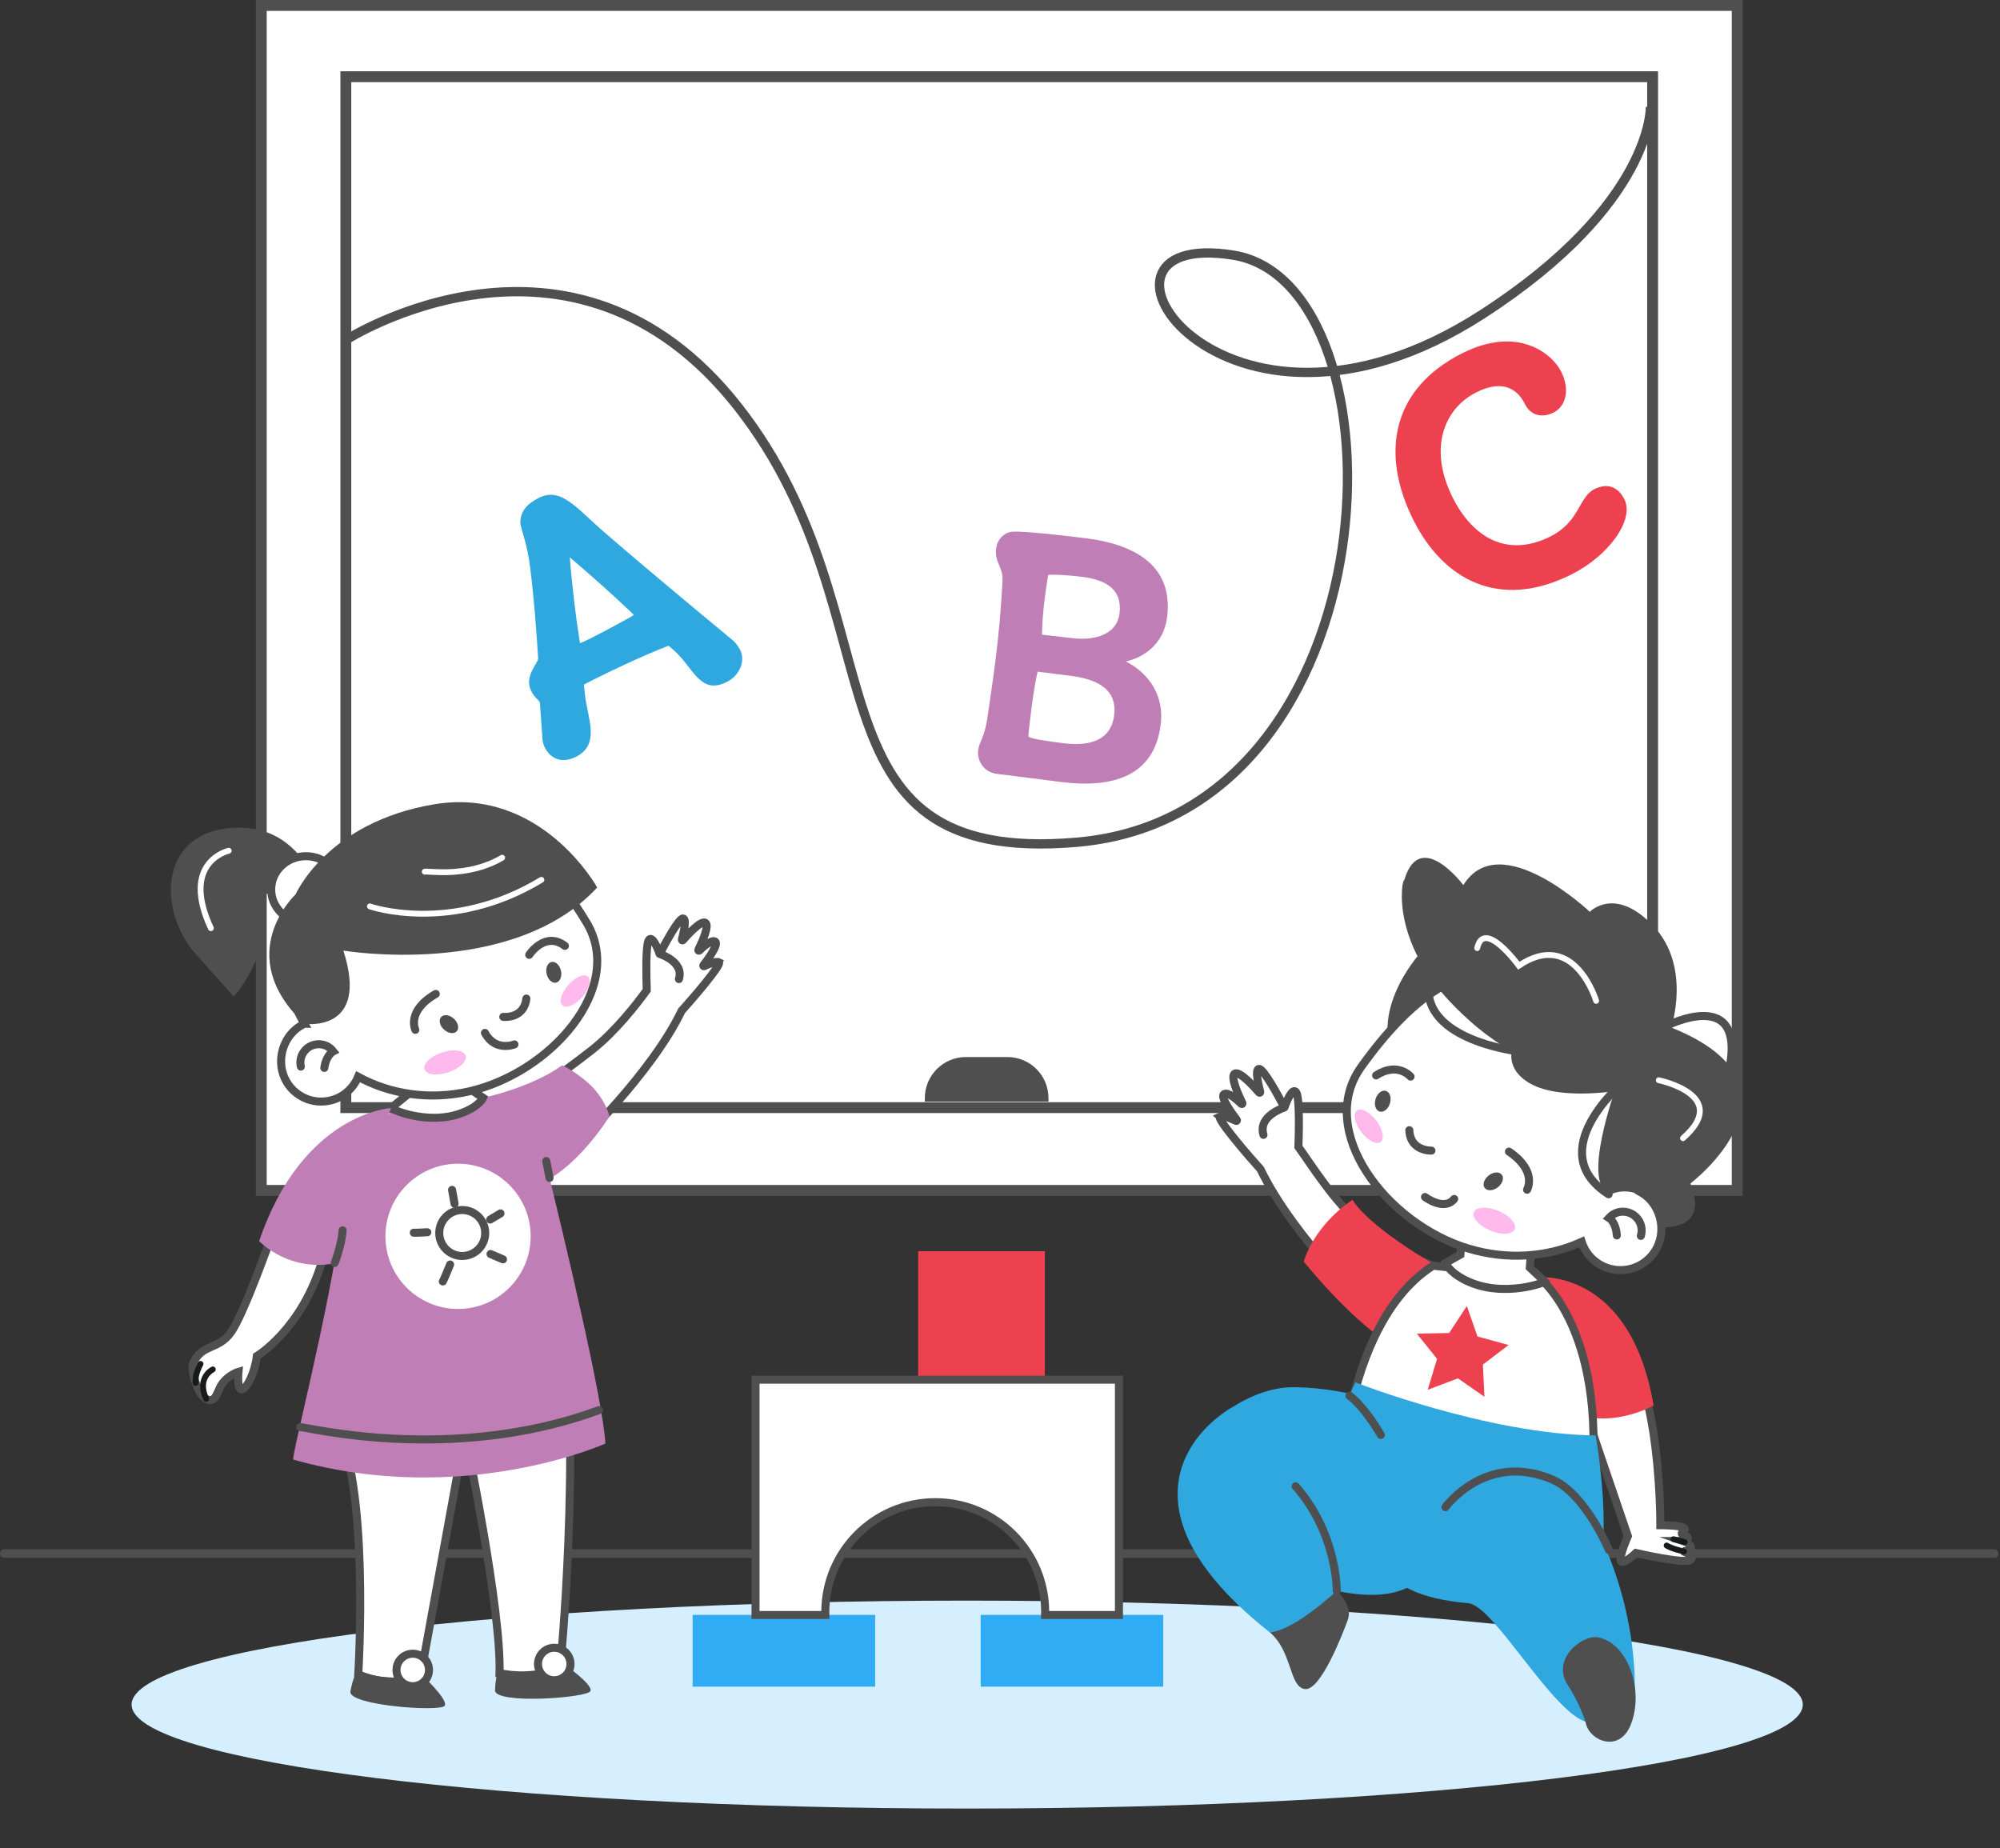<svg width="645" height="596" viewBox="0 0 645 596" fill="none" xmlns="http://www.w3.org/2000/svg">
<rect x="0" y="0" width="645" height="596" fill="#333333" stroke="none"/>
<g id="coll-illu">
<path id="Vector" d="M1.39 501.02H643.11" stroke="#4F4F50" stroke-width="2.79" stroke-miterlimit="10" stroke-linecap="round"/>
<path id="Vector_2" d="M311.92 583.26C460.75 583.26 581.4 568.248 581.4 549.73C581.4 531.212 460.75 516.2 311.92 516.2C163.09 516.2 42.44 531.212 42.44 549.73C42.44 568.248 163.09 583.26 311.92 583.26Z" fill="#D6EFFF"/>
<g id="coll-illu_2">
<path id="Vector_3" d="M560.25 1.75H84.26V383.91H560.25V1.75Z" fill="white" stroke="#4F4F50" stroke-width="3.51" stroke-miterlimit="10" stroke-linecap="round"/>
<path id="Vector_4" d="M532.97 357.21V24.74L111.53 24.74V357.21H532.97Z" fill="white" stroke="#4F4F50" stroke-width="3.51" stroke-miterlimit="10" stroke-linecap="round"/>
<path id="Vector_5" d="M311.48 340.9H324.91C332.21 340.9 338.13 346.82 338.13 354.12V355.27H298.26V354.12C298.26 346.82 304.18 340.9 311.48 340.9Z" fill="#4F4F50"/>
<g id="Group">
<g id="Group_2">
<path id="Vector_6" d="M231.84 310.33C230.91 309.88 228.37 310.98 227.09 311.6C226.9 311.69 226.73 311.47 226.85 311.31C228.26 309.46 231.95 304.4 230.61 303.65C229.43 302.99 226.87 305.24 225.53 306.55C225.37 306.7 225.12 306.52 225.22 306.32C226.39 303.93 228.85 298.47 227.5 297.61C226.09 296.71 221.8 301.41 220.25 303.2C220.11 303.36 219.86 303.22 219.91 303.02C220.43 301.03 221.55 296.26 220.27 296.2C218.83 296.13 213.98 305.28 212.94 307.27C212.86 307.42 212.65 307.4 212.6 307.25C212.09 305.88 210.37 301.58 209.26 303.13C208.13 304.71 208.47 316.16 208.58 319.34C205.22 323.98 198.37 332.76 190.83 338.67C180.18 347.02 168.95 354.53 168.95 354.53L185.65 369.5C185.65 369.5 209.9 346.62 219.84 325.95C222.56 322.98 233 310.93 231.83 310.36L231.84 310.33Z" fill="white" stroke="#4F4F50" stroke-width="2.59" stroke-miterlimit="10" stroke-linecap="round"/>
<g id="Vector_7">
<path d="M212.74 307.64C212.74 307.64 220.7 310.1 218.95 315.75Z" fill="white"/>
<path d="M212.74 307.64C212.74 307.64 220.7 310.1 218.95 315.75" stroke="#4F4F50" stroke-width="2.59" stroke-miterlimit="10" stroke-linecap="round"/>
</g>
</g>
<path id="Vector_8" d="M115.04 412.6C115.04 412.6 95.91 439.41 107.69 458.26C119.47 477.11 115.54 539.94 115.54 539.94C115.54 539.94 126.59 545.31 135.76 539.88L149.93 462.23C149.93 462.23 161.88 519.52 161.09 539.94C161.09 539.94 172.87 545.04 180.62 538.26C180.62 538.26 187.54 469.8 181.26 415.6L115.04 412.59V412.6Z" fill="white" stroke="#4F4F50" stroke-width="2.59" stroke-miterlimit="10" stroke-linecap="round"/>
<path id="Vector_9" d="M94.6 470.72C93.71 470.47 105.71 424.79 110.12 393.09C113.26 370.5 121.22 354.18 144.02 353.53C155.56 353.2 167.02 357.16 173.95 370.81C175.41 373.69 176.47 376.76 177.23 379.9C180.98 395.21 194.5 451.21 195.23 465.55C195.23 465.55 149.37 486.23 94.6 470.72Z" fill="#BF7EB5"/>
<path id="Vector_10" d="M155.8 354.04C155.8 354.04 171 350.93 181.33 343.56C181.33 343.56 186.16 345.82 190.51 350.03C195.18 354.54 196.59 359.97 196.59 359.97C196.59 359.97 183.63 381.28 168.37 383.58C153.11 385.88 155.8 354.04 155.8 354.04Z" fill="#BF7EB5"/>
<path id="Vector_11" d="M130.78 353.53L130.76 338.68L151.57 338.65L151.59 351.24L155.8 354.04C155.8 354.04 154.94 355.91 151.73 357.66C140.33 363.88 126.7 358.02 126.09 357.34L130.79 353.53H130.78Z" fill="white" stroke="#4F4F50" stroke-width="2.59" stroke-miterlimit="10" stroke-linecap="round"/>
<g id="Group_3">
<path id="Vector_12" d="M103.13 288.73C102.83 287.84 97.34 264.96 74.17 267.04C51.01 269.12 51.01 294.06 63.18 307.73L75.36 321.39C75.36 321.39 90.8 304.46 82.49 287.83C82.49 287.83 91.99 287.24 96.74 296.74C101.49 306.24 103.13 288.73 103.13 288.73Z" fill="#4F4F50"/>
<path id="Vector_13" d="M98.66 297.58C104.846 297.58 109.86 292.776 109.86 286.85C109.86 280.924 104.846 276.12 98.66 276.12C92.474 276.12 87.46 280.924 87.46 286.85C87.46 292.776 92.474 297.58 98.66 297.58Z" fill="white" stroke="#4F4F50" stroke-width="2.59" stroke-miterlimit="10" stroke-linecap="round"/>
<g id="Group_4">
<path id="Vector_14" d="M98.17 330.17C96.06 326.54 94.49 323.04 93.53 318.77C88.06 294.49 105.01 269.99 131.38 264.05C157.75 258.12 174.52 273.57 189.02 297.28C202.01 318.51 177.54 346.06 151.17 352C138.39 354.88 125.75 352.85 115.49 347.25C113.95 351.01 110.66 353.99 106.39 354.95C99.44 356.51 92.54 352.15 90.97 345.2C89.61 339.14 92.72 332.64 98.16 330.17H98.17Z" fill="white" stroke="#4F4F50" stroke-width="2.59" stroke-miterlimit="10" stroke-linecap="round"/>
<path id="Vector_15" d="M165.91 336.82C165.91 336.82 159.73 339.33 156.39 333.11" stroke="#4F4F50" stroke-width="2.59" stroke-miterlimit="10" stroke-linecap="round"/>
<path id="Vector_16" d="M180.91 313.05C181.32 314.89 180.62 316.61 179.35 316.9C178.07 317.19 176.71 315.93 176.29 314.09C175.87 312.25 176.58 310.53 177.85 310.24C179.12 309.95 180.49 311.21 180.91 313.05Z" fill="#4F4F50"/>
<path id="Vector_17" d="M146.38 328.54C147.77 329.81 148.18 331.62 147.3 332.59C146.42 333.56 144.58 333.31 143.19 332.04C141.8 330.77 141.39 328.96 142.27 327.99C143.15 327.02 144.99 327.27 146.38 328.54Z" fill="#4F4F50"/>
<path id="Vector_18" d="M97.02 343.98C96.3 340.79 98.31 337.62 101.5 336.9C103.81 336.38 106.11 337.29 107.47 339.04C107.47 339.04 105.21 340.16 104.59 344.4" stroke="#4F4F50" stroke-width="2.59" stroke-miterlimit="10" stroke-linecap="round"/>
</g>
<path id="Vector_19" d="M133.94 332.12C133.94 332.12 130.98 326.04 140.54 320.54" stroke="#4F4F50" stroke-width="2.59" stroke-miterlimit="10" stroke-linecap="round"/>
<path id="Vector_20" d="M170.67 307.93C170.67 307.93 175.74 300.15 182.18 305.05" stroke="#4F4F50" stroke-width="2.59" stroke-miterlimit="10" stroke-linecap="round"/>
<path id="Vector_21" d="M162.3 327.94C162.3 327.94 168.97 328.71 169.75 322.04" stroke="#4F4F50" stroke-width="2.59" stroke-miterlimit="10" stroke-linecap="round"/>
<path id="Vector_22" d="M150.15 340.41C150.74 342.17 148.25 344.59 144.59 345.83C140.93 347.06 137.48 346.64 136.89 344.88C136.3 343.12 138.79 340.7 142.45 339.46C146.11 338.23 149.56 338.65 150.15 340.41Z" fill="#FFB9ED"/>
<path id="Vector_23" d="M189.62 314.95C190.86 316.04 190.02 319.01 187.75 321.58C185.48 324.15 182.64 325.36 181.41 324.27C180.17 323.18 181.01 320.21 183.28 317.64C185.55 315.07 188.39 313.86 189.62 314.95Z" fill="#FFB9ED"/>
<path id="Vector_24" d="M98.17 330.17C98.17 330.17 119.32 333.31 110.74 306.57C110.74 306.57 165.35 315.73 192.6 286.21C192.6 286.21 174.57 253.59 140 259.39C105.43 265.19 95.34 288.41 95.34 288.41C95.34 288.41 74.48 307.86 98.16 330.18L98.17 330.17Z" fill="#4F4F50"/>
<path id="Vector_25" d="M119.29 292.31C119.29 292.31 145.27 301.48 174.6 283.75" stroke="white" stroke-width="1.88" stroke-miterlimit="10" stroke-linecap="round"/>
<path id="Vector_26" d="M73.76 274.36C73.76 274.36 58.02 277.86 68.01 299.34" stroke="white" stroke-width="1.88" stroke-miterlimit="10" stroke-linecap="round"/>
<path id="Vector_27" d="M136.97 281.11C138.47 280.86 150.96 283.11 161.95 276.61" stroke="white" stroke-width="1.88" stroke-miterlimit="10" stroke-linecap="round"/>
</g>
<path id="Vector_28" d="M87.63 398.4C87.63 398.4 78.88 423.24 74.65 429.44C70.42 435.65 64.93 433.19 62.23 439.88C61.59 441.47 63.4 449.46 66.5 451.15C69.6 452.84 70.03 448.61 71.54 446.42C73.64 443.37 76.9 442.42 76.9 442.42C76.9 442.42 76.34 448.35 78.03 448.06C79.72 447.78 82.26 442.42 82.83 437.34C82.83 437.34 97.51 428.59 104 406.3L87.63 398.4Z" fill="white" stroke="#4F4F50" stroke-width="2.59" stroke-miterlimit="10" stroke-linecap="round"/>
<path id="Vector_29" d="M126.09 357.34C126.09 357.34 97.63 358.89 83.57 400.25C83.57 400.25 93.56 410.86 109.28 407.13L126.09 357.34Z" fill="#BF7EB5"/>
<path id="Vector_30" d="M115.1 538.8C115.1 538.8 113.63 541.65 113.01 545.51C112.28 550.04 142.31 552.17 143.44 550.08C144.58 547.99 135.76 539.88 135.76 539.88C135.76 539.88 126.49 543.09 115.09 538.8H115.1Z" fill="#4F4F50"/>
<path id="Vector_31" d="M160.77 538.2C160.77 538.2 159.71 541.23 159.65 545.14C159.57 549.73 189.59 547.58 190.43 545.35C191.26 543.12 181.39 536.34 181.39 536.34C181.39 536.34 172.67 540.83 160.78 538.2H160.77Z" fill="#4F4F50"/>
<path id="Vector_32" d="M147.72 422.14C160.655 422.14 171.14 411.655 171.14 398.72C171.14 385.785 160.655 375.3 147.72 375.3C134.786 375.3 124.3 385.785 124.3 398.72C124.3 411.655 134.786 422.14 147.72 422.14Z" fill="white"/>
<g id="Group_5">
<path id="Vector_33" d="M141.66 397.64C141.66 401.73 144.98 405.05 149.07 405.05C153.16 405.05 156.48 401.73 156.48 397.64C156.48 393.55 153.16 390.23 149.07 390.23C144.98 390.23 141.66 393.55 141.66 397.64Z" stroke="#4F4F50" stroke-width="2.59" stroke-miterlimit="10" stroke-linecap="round"/>
<path id="Vector_34" d="M145.79 383.74L146.6 388.22" stroke="#4F4F50" stroke-width="2.59" stroke-miterlimit="10" stroke-linecap="round"/>
<path id="Vector_35" d="M133.44 397.54C133.47 397.65 137.81 397.4 137.81 397.4" stroke="#4F4F50" stroke-width="2.59" stroke-miterlimit="10" stroke-linecap="round"/>
<path id="Vector_36" d="M142.81 413.26C143.15 412.8 145.16 407.8 145.16 407.8" stroke="#4F4F50" stroke-width="2.59" stroke-miterlimit="10" stroke-linecap="round"/>
<path id="Vector_37" d="M158.2 404.42L162.21 406.14" stroke="#4F4F50" stroke-width="2.59" stroke-miterlimit="10" stroke-linecap="round"/>
<path id="Vector_38" d="M158.08 393.32C159.56 392.41 161.41 391.32 161.41 391.32" stroke="#4F4F50" stroke-width="2.59" stroke-miterlimit="10" stroke-linecap="round"/>
</g>
<path id="Vector_39" d="M107.94 407.3C107.94 407.3 110.27 401.27 110.49 396.78" stroke="#4F4F50" stroke-width="2.59" stroke-miterlimit="10" stroke-linecap="round"/>
<g id="Vector_40">
<path d="M68.63 441.64C68.63 441.64 63.29 444.21 66.5 451.16Z" fill="white"/>
<path d="M68.63 441.64C68.63 441.64 63.29 444.21 66.5 451.16" stroke="#171C1B" stroke-width="1.88" stroke-miterlimit="10" stroke-linecap="round"/>
</g>
<g id="Vector_41">
<path d="M64.67 439.86C64.67 439.86 62.76 443.23 63.08 445.99Z" fill="white"/>
<path d="M64.67 439.86C64.67 439.86 62.76 443.23 63.08 445.99" stroke="#171C1B" stroke-width="1.88" stroke-miterlimit="10" stroke-linecap="round"/>
</g>
<path id="Vector_42" d="M133.11 543.8C136.004 543.8 138.35 541.454 138.35 538.56C138.35 535.666 136.004 533.32 133.11 533.32C130.216 533.32 127.87 535.666 127.87 538.56C127.87 541.454 130.216 543.8 133.11 543.8Z" fill="white" stroke="#4F4F50" stroke-width="2.59" stroke-miterlimit="10" stroke-linecap="round"/>
<path id="Vector_43" d="M178.74 541.88C181.634 541.88 183.98 539.534 183.98 536.64C183.98 533.746 181.634 531.4 178.74 531.4C175.846 531.4 173.5 533.746 173.5 536.64C173.5 539.534 175.846 541.88 178.74 541.88Z" fill="white" stroke="#4F4F50" stroke-width="2.59" stroke-miterlimit="10" stroke-linecap="round"/>
<path id="Vector_44" d="M177.23 379.89L176.17 374.43" stroke="#4F4F50" stroke-width="2.59" stroke-miterlimit="10" stroke-linecap="round"/>
<path id="Vector_45" d="M96.82 460.27C97.92 459.9 145.37 472.41 193.19 454.75" stroke="#4F4F50" stroke-width="2.59" stroke-miterlimit="10" stroke-linecap="round"/>
</g>
<g id="Group_6">
<g id="Group_7">
<path id="Vector_46" d="M393.45 360.1C394.46 359.61 397.22 360.81 398.62 361.48C398.82 361.58 399.02 361.34 398.88 361.16C397.34 359.15 393.33 353.64 394.79 352.83C396.08 352.12 398.85 354.55 400.32 355.99C400.49 356.16 400.76 355.96 400.66 355.74C399.39 353.14 396.71 347.2 398.18 346.26C399.72 345.28 404.38 350.39 406.06 352.34C406.21 352.51 406.48 352.36 406.43 352.14C405.86 349.98 404.64 344.79 406.03 344.72C407.59 344.64 412.88 354.59 414.01 356.76C414.09 356.92 414.32 356.9 414.38 356.73C414.93 355.24 416.8 350.56 418.01 352.25C419.24 353.97 418.87 366.42 418.74 369.88C422.4 374.92 430.74 388.28 438.94 394.71C450.53 403.79 461.85 408.15 461.85 408.15L443.69 424.43C443.69 424.43 417.32 399.55 406.5 377.06C403.54 373.83 392.18 360.73 393.46 360.11L393.45 360.1Z" fill="white" stroke="#4F4F50" stroke-width="2.59" stroke-miterlimit="10" stroke-linecap="round"/>
<g id="Vector_47">
<path d="M414.22 357.17C414.22 357.17 405.57 359.85 407.47 365.99Z" fill="white"/>
<path d="M414.22 357.17C414.22 357.17 405.57 359.85 407.47 365.99" stroke="#4F4F50" stroke-width="2.59" stroke-miterlimit="10" stroke-linecap="round"/>
</g>
</g>
<path id="Vector_48" d="M436.21 386.93C436.21 386.93 439.44 393.95 461.47 407.17C461.47 407.17 448.41 422.33 444.24 430.66C444.24 430.66 434.42 423.82 420.44 406.86C420.44 406.86 423.41 395.56 436.2 386.93H436.21Z" fill="#EE4150"/>
<path id="Vector_49" d="M512.56 458.93L524.99 495.4C524.99 495.4 522.29 501.51 522.67 503.31C523.05 505.11 527.6 500.84 527.6 500.84C527.6 500.84 543.14 504.43 545.13 503.1C547.12 501.77 542.56 500.2 542.56 500.2C542.56 500.2 545.02 500.58 545.29 499.25C545.56 497.92 542.87 496.99 542.87 496.99C542.87 496.99 544.36 496.99 544.31 496.06C544.28 495.41 543.22 495 542.57 494.81C542.36 494.75 542.29 494.49 542.43 494.32C542.92 493.74 543.87 493.43 543.08 492.77C541.99 491.86 535.46 491.87 535.46 491.87C535.46 491.87 535.91 430.63 514.67 427.32C514.67 427.32 507.27 447.46 512.56 458.92V458.93Z" fill="white" stroke="#4F4F50" stroke-width="2.59" stroke-miterlimit="10" stroke-linecap="round"/>
<path id="Vector_50" d="M496.28 411.94C496.28 411.94 525.78 409.08 533.29 453.27C533.29 453.27 524.01 458.57 513.4 457.25C513.4 457.25 510.96 424.09 496.27 411.95L496.28 411.94Z" fill="#EE4150"/>
<path id="Vector_51" d="M438.8 481.14C432.26 476.14 432.86 468.42 434.83 458.05C437.92 441.75 445.42 418.85 462.16 408.19L496.29 411.94C496.29 411.94 519.73 429.62 512.55 485.01C512.55 485.01 465.78 501.77 438.81 481.14H438.8Z" fill="white" stroke="#4F4F50" stroke-width="2.59" stroke-miterlimit="10" stroke-linecap="round"/>
<path id="Vector_52" d="M473.06 421.19L476.49 431.02L486.53 433.77L478.24 440.06L478.73 450.46L470.18 444.52L460.44 448.2L463.44 438.23L456.94 430.11L467.35 429.89L473.06 421.19Z" fill="#EE4150"/>
<path id="Vector_53" d="M433.91 452.55L437.12 445.82C437.12 445.82 479.97 462.6 514.59 462.92C514.59 462.92 521.25 500.25 513.22 511.4C513.22 511.4 442.25 468.25 433.91 452.55Z" fill="#2FA7DF"/>
<g id="Vector_54">
<path d="M537.49 498.42C537.49 498.42 538.79 499.41 543.09 500.35Z" fill="white"/>
<path d="M537.49 498.42C537.49 498.42 538.79 499.41 543.09 500.35" stroke="#171C1B" stroke-width="1.88" stroke-miterlimit="10" stroke-linecap="round"/>
</g>
<path id="Vector_55" d="M539.69 496.39L543.3 497.31" stroke="#171C1B" stroke-width="1.88" stroke-miterlimit="10" stroke-linecap="round"/>
<g id="Group_8">
<path id="Vector_56" d="M532.94 395.56C532.94 395.56 552.1 398.8 545.15 381.68C545.15 381.68 586.39 350.36 538.97 331.37C538.97 331.37 545.59 311.68 533.19 298.61C520.79 285.54 512.71 294.07 512.71 294.07C512.71 294.07 483.66 266.5 471.93 285.44C471.93 285.44 457.9 266.74 452.86 283.88C447.81 301.02 513.33 308.52 514.15 309.24C514.97 309.96 536.38 336.17 534.32 356.95C532.26 377.73 519.75 384.39 532.95 395.57L532.94 395.56Z" fill="#4F4F50"/>
<path id="Vector_57" d="M493.36 408.78L494.59 392.67L472.02 390.95L470.98 404.6L466.19 407.3C466.19 407.3 466.97 409.4 470.31 411.56C482.17 419.23 497.43 413.99 498.14 413.3L493.36 408.79V408.78Z" fill="white" stroke="#4F4F50" stroke-width="2.59" stroke-miterlimit="10" stroke-linecap="round"/>
<g id="Group_9">
<path id="Vector_58" d="M458.93 306.31C458.93 306.31 441.29 324.65 449.77 342.11C458.25 359.57 483.87 313.92 458.93 306.31Z" fill="#4F4F50"/>
<path id="Vector_59" d="M529.04 384.43C531.47 380.9 533.33 377.45 534.63 373.18C542.05 348.87 526.67 322.63 500.27 314.57C473.87 306.51 455.62 320.96 439.04 344C424.19 364.63 447 394.55 473.4 402.61C486.19 406.51 499.21 405.42 510.09 400.5C511.37 404.45 514.49 407.74 518.77 409.04C525.73 411.16 533.09 407.25 535.21 400.29C537.06 394.22 534.39 387.37 529.04 384.43Z" fill="white" stroke="#4F4F50" stroke-width="2.59" stroke-miterlimit="10" stroke-linecap="round"/>
<path id="Vector_60" d="M459.56 386.03C459.56 386.03 465.73 390.7 468.98 386.67" stroke="#4F4F50" stroke-width="2.59" stroke-miterlimit="10" stroke-linecap="round"/>
<path id="Vector_61" d="M443.62 354.43C443.06 356.27 443.64 358.08 444.92 358.47C446.2 358.86 447.69 357.69 448.25 355.85C448.81 354.01 448.23 352.2 446.95 351.81C445.67 351.42 444.18 352.59 443.62 354.43Z" fill="#4F4F50"/>
<path id="Vector_62" d="M480.09 379.09C478.58 380.28 478.02 382.09 478.84 383.14C479.66 384.19 481.56 384.08 483.07 382.89C484.58 381.7 485.14 379.89 484.32 378.84C483.5 377.79 481.6 377.9 480.09 379.09Z" fill="#4F4F50"/>
<g id="Vector_63">
<path d="M529.17 398.58C530.14 395.39 528.35 392.01 525.15 391.03C522.84 390.32 520.43 391.07 518.91 392.75C518.91 392.75 521.13 394.06 521.43 398.43" fill="white"/>
<path d="M529.17 398.58C530.14 395.39 528.35 392.01 525.15 391.03C522.84 390.32 520.43 391.07 518.91 392.75C518.91 392.75 521.13 394.06 521.43 398.43" stroke="#4F4F50" stroke-width="2.59" stroke-miterlimit="10" stroke-linecap="round"/>
</g>
<path id="Vector_64" d="M454.46 300.62C453.43 301.1 468.09 342.59 521.22 350.53C521.22 350.53 509.23 383.37 519.82 385.02L519.72 385.08C519.72 385.08 528.7 380.57 535.84 392.26C535.84 392.26 567.21 357.03 538.97 331.36C538.97 331.36 527.46 266.94 454.46 300.61V300.62Z" fill="#4F4F50"/>
<path id="Vector_65" d="M452.86 283.87C452.18 283.11 447.59 305.33 472.08 327.39L479.67 292.12C479.67 292.12 464.19 296.43 452.86 283.87Z" fill="#4F4F50"/>
</g>
<path id="Vector_66" d="M514.76 322.78C514.76 322.78 507.74 299.36 489.82 311.43C489.82 311.43 478.59 296.05 476.4 305.76" stroke="white" stroke-width="1.88" stroke-miterlimit="10" stroke-linecap="round"/>
<path id="Vector_67" d="M534.96 348.38C534.96 348.38 558.55 353.22 542.77 367.06" stroke="white" stroke-width="1.88" stroke-miterlimit="10" stroke-linecap="round"/>
<path id="Vector_68" d="M523.39 351.5C523.39 351.5 503.63 355.19 493.5 349.45C482.38 343.15 489.81 333.15 489.81 333.15C489.81 333.15 525.24 326.64 523.4 351.5H523.39Z" fill="#4F4F50"/>
<path id="Vector_69" d="M492.48 383.68C492.48 383.68 495.96 377.72 486.64 371.39" stroke="#4F4F50" stroke-width="2.59" stroke-miterlimit="10" stroke-linecap="round"/>
<path id="Vector_70" d="M454.9 347.2C454.9 347.2 450.73 342.32 443.79 346.82" stroke="#4F4F50" stroke-width="2.59" stroke-miterlimit="10" stroke-linecap="round"/>
<path id="Vector_71" d="M461.64 371.07C461.64 371.07 454.79 371.35 454.51 364.49" stroke="#4F4F50" stroke-width="2.59" stroke-miterlimit="10" stroke-linecap="round"/>
<path id="Vector_72" d="M475.34 390.89C474.6 392.63 476.95 395.29 480.59 396.83C484.23 398.37 487.77 398.2 488.51 396.45C489.25 394.7 486.9 392.05 483.26 390.51C479.62 388.97 476.08 389.15 475.34 390.89Z" fill="#FFB9ED"/>
<path id="Vector_73" d="M437.59 358.16C436.25 359.17 436.88 362.26 438.99 365.06C441.1 367.85 443.9 369.3 445.25 368.28C446.59 367.27 445.96 364.18 443.85 361.38C441.74 358.58 438.94 357.14 437.59 358.16Z" fill="#FFB9ED"/>
<path id="Vector_74" d="M489.47 339.04C489.47 339.04 455.78 335.09 461.31 314.86" stroke="#4F4F50" stroke-width="2.59" stroke-miterlimit="10" stroke-linecap="round"/>
<path id="Vector_75" d="M523.38 349.14C523.38 349.14 497.1 371.29 518.78 385.16" stroke="#4F4F50" stroke-width="2.59" stroke-miterlimit="10" stroke-linecap="round"/>
<path id="Vector_76" d="M537.06 331.01C537.06 331.01 565.72 316.15 556.7 348.97" stroke="#4F4F50" stroke-width="2.59" stroke-miterlimit="10" stroke-linecap="round"/>
</g>
<path id="Vector_77" d="M527.13 547.08C527.13 547.08 516.28 556.38 512.07 555.47C501 553.06 481.84 517.83 473.62 517.06C455.8 515.39 453.29 510.92 451.16 511.14C444.12 497.89 443.16 489.5 443.16 489.5C443.87 482.44 496.82 459.85 513.06 489.5C529.3 519.15 527.13 547.08 527.13 547.08Z" fill="#2FA7DF"/>
<path id="Vector_78" d="M472.78 469.52C472.78 469.52 454.28 448.33 418.15 447.37C411.01 447.18 404.14 449.62 397.7 453.66C397.7 453.66 397.693 453.663 397.68 453.67C397.07 453.99 396.47 454.36 395.86 454.77C394.22 455.85 392.56 457.12 390.97 458.54C379.05 469.24 370.49 489.57 398.66 516.98C401.8 520.04 405.4 523.19 409.5 526.42C409.5 526.42 425.43 526.82 431.11 513.06C439.95 514.94 449.97 515.33 456.72 510.31C484.35 489.8 472.79 469.53 472.79 469.53L472.78 469.52Z" fill="#2FA7DF"/>
<path id="Vector_79" d="M431.1 513.05C431.1 513.05 436.38 517.69 434.69 522.34C433 526.98 425.82 545.56 420.76 544.72C415.69 543.88 416.81 532.6 409.5 526.41C409.5 526.41 415.69 526.99 431.11 513.05H431.1Z" fill="#4F4F50"/>
<path id="Vector_80" d="M431.1 513.05C431.1 513.05 431.33 494.64 417.85 479.34" stroke="#4F4F50" stroke-width="2.59" stroke-miterlimit="10" stroke-linecap="round"/>
<path id="Vector_81" d="M466.16 486.05C466.16 486.05 479.24 468.03 500.62 477.14C511.29 481.69 518.87 499.87 518.87 499.87" stroke="#4F4F50" stroke-width="2.59" stroke-miterlimit="10" stroke-linecap="round"/>
<path id="Vector_82" d="M435.21 450.13C435.21 450.13 439.5 452.91 445.31 462.76" stroke="#4F4F50" stroke-width="2.59" stroke-miterlimit="10" stroke-linecap="round"/>
<path id="Vector_83" d="M511.31 555.27C511.31 555.27 509.4 549.17 505.7 543.6C500.1 535.19 510.03 527.29 515.13 528.02C524.47 529.35 530.55 544.61 525.9 556.27C522.19 565.57 512.27 561.38 511.32 555.28L511.31 555.27Z" fill="#4F4F50"/>
</g>
<g id="Group_10">
<path id="Vector_84" d="M336.96 403.52H296.11V444.37H336.96V403.52Z" fill="#EE4150"/>
<path id="Vector_85" d="M282.24 520.8H223.37V543.95H282.24V520.8Z" fill="#30ACF4"/>
<path id="Vector_86" d="M375.14 520.8H316.27V543.95H375.14V520.8Z" fill="#30ACF4"/>
<path id="Vector_87" d="M360.86 444.95V520.83H337.06C337.07 520.51 337.07 520.21 337.07 519.9C337.07 500.32 321.2 484.45 301.62 484.45C282.04 484.45 266.16 500.32 266.16 519.9C266.16 520.21 266.16 520.51 266.17 520.83H243.66V444.95H360.86Z" fill="white" stroke="#4F4F50" stroke-width="2.59" stroke-miterlimit="10" stroke-linecap="round"/>
</g>
<path id="Vector_88" d="M111.53 109.65C111.53 109.65 184.5 62.9 238.09 131.31C291.68 199.72 256.44 279.49 347.33 271.62C451.17 262.63 454.73 91.4 397.72 82.28C340.71 73.16 393.58 155.94 478.07 101.34C533.33 65.64 532.27 34.39 532.27 34.39" stroke="#4F4F50" stroke-width="3" stroke-miterlimit="10"/>
<path id="a" d="M234.32 219.96C225.64 224.31 223.56 215.01 217.04 209.48L215.64 208.24C207.16 211.46 194.65 217.47 188.3 220.79L188.61 223.74C189.4 231.5 193.8 240.02 185.74 244.07C181.09 246.4 177.47 244.6 175.71 241.08C175.35 240.36 174.88 239.17 174.88 237.36L174.14 226.86C174.09 225.72 172.33 225.31 171.14 222.42C169.12 217.87 173.72 213.63 173.56 212.28C172.88 202.14 172.25 193.15 170.99 183.17C170.15 175.83 168.13 171.02 167.82 168.85C167.71 165.02 169.83 162.54 173.86 160.52C180.99 156.94 186.12 164.07 194.56 171.36C212.16 186.6 233.48 204.1 236.18 206.38C237.06 207.1 238.04 208.29 238.72 209.63C240.43 213.04 238.68 217.8 234.33 219.98L234.32 219.96ZM204.46 198.32C197.99 192.12 191 185.92 183.76 179.73C184.6 190.17 185.8 199.79 187.05 207.44C189.17 206.77 202.92 199.35 204.47 198.32H204.46Z" fill="#2FA7DF"/>
<path id="c" d="M491.74 130.21C489.82 126.39 485.47 121.84 476.17 126.5C465.73 131.73 460.52 144.56 468.5 160.48C474.88 173.19 485.95 180.06 500.01 173.01C509.52 168.24 509.05 160.33 514.21 157.74C518.97 155.36 522.17 157.63 523.88 161.04C527.14 167.55 518.99 179.14 506.79 185.26C483.43 196.97 465.42 186.86 455.83 167.74C445.05 146.24 448.8 125.34 471.64 113.89C489.42 104.98 500.5 113.91 503.5 119.9C506.35 125.59 505.06 131.02 501.03 133.04C497.52 134.8 493.74 134.24 491.72 130.21H491.74Z" fill="#EE4150"/>
<path id="b" d="M363.03 213.33C368.09 215.72 375.76 222.29 374.31 233.76C372.22 250.28 359 254.31 342.14 252.18L321.38 249.55C317.6 249.07 314.99 245.71 315.48 241.81C315.81 239.17 317.49 237.87 318.37 231.92C320.14 219.79 322.35 206.08 323.3 187.55C323.6 182.46 320.66 181.74 321.28 176.8C321.66 173.82 323.9 171.77 326.27 171.49C329.81 171.12 345.31 172.97 350.36 173.61C365.04 175.47 378.57 181.85 376.39 199.06C375.27 207.89 368.68 212.07 363.04 213.34L363.03 213.33ZM331.65 237.44C331.79 238.16 336.83 238.91 342.9 239.68C351.05 240.71 358.25 239.06 359.31 230.69C360.5 221.28 352.07 218.82 345.19 217.94L334.64 216.6C333.47 221.23 331.9 233.62 331.65 237.44ZM361.04 197.81C362.25 188.29 353.6 186.61 348.56 185.97C345.69 185.61 338.99 185.11 338.02 185.45C336.98 191.84 336.1 198.73 336.05 204.67L345.93 205.81C351.9 206.57 360.1 205.28 361.05 197.82L361.04 197.81Z" fill="#BF7EB5"/>
</g>
</g>
</svg>
